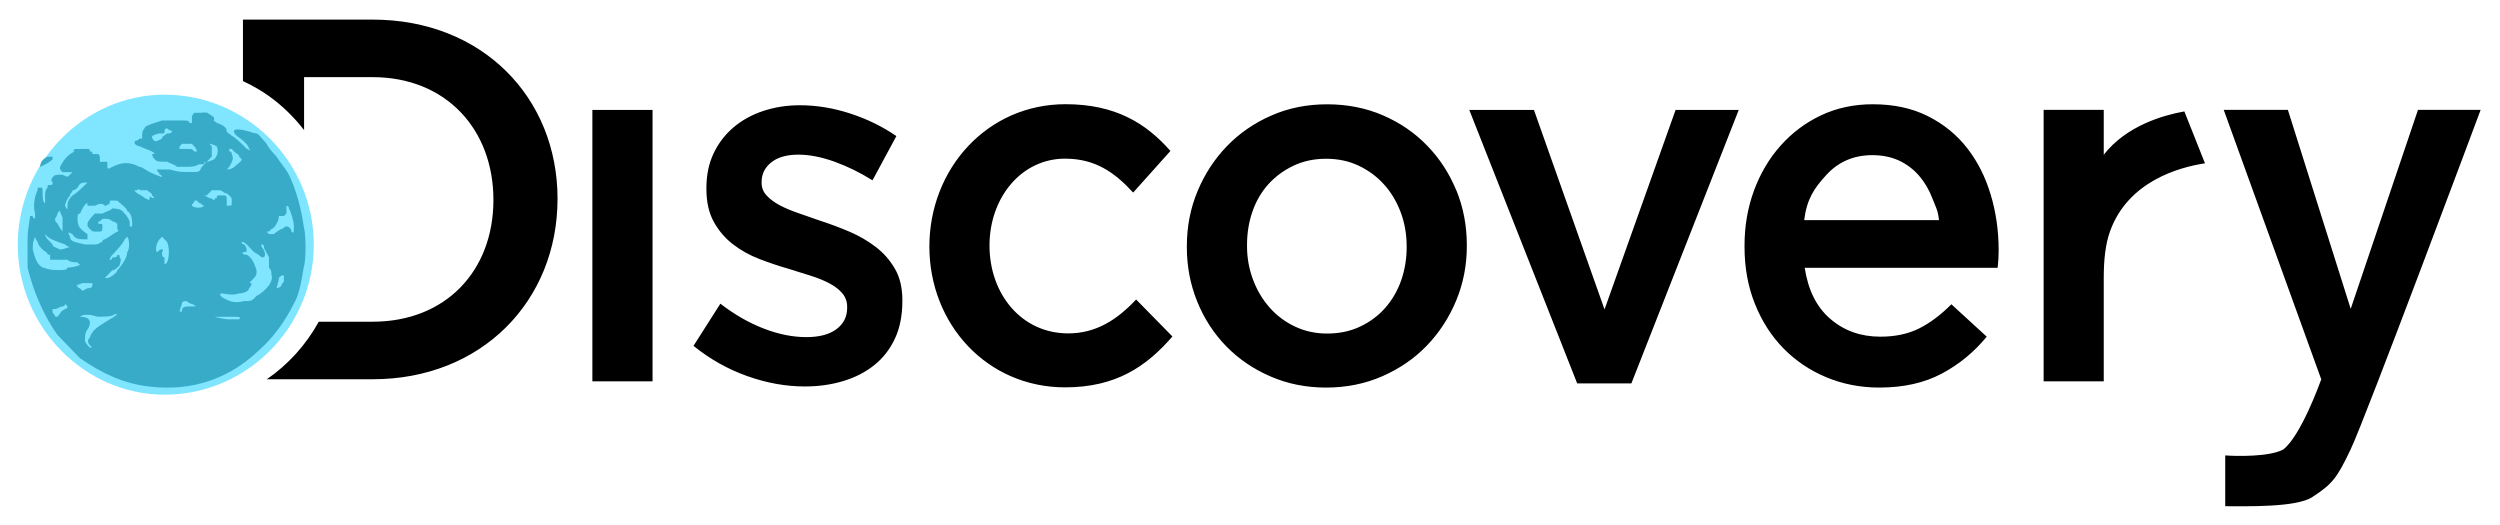 <svg height="21" viewBox="0 0 100 21" width="100" xmlns="http://www.w3.org/2000/svg"><g fill="none" fill-rule="evenodd"><path d="m12.551 9.787c0 3.31-2.686 6-5.97 6-3.184 0-5.87-2.69-5.87-6 0-3.311 2.686-6 5.87-6 3.283 0 5.97 2.689 5.97 6z" fill="#80e5ff" fill-rule="nonzero"/><path d="m12.551 9.787c0 3.31-2.686 6-5.97 6-3.184 0-5.87-2.69-5.87-6 0-3.311 2.686-6 5.87-6 3.283 0 5.97 2.689 5.97 6z"/><g fill-rule="nonzero"><path d="m8.074 4.511c-.1 0-.199 0-.298 0-.1.103-.1.103-.1.308v.103s0 0-.1 0c0-.103-.1-.103-.298-.103-.1 0-.199 0-.199 0-.199 0-.398 0-.597 0-.298.103-.696.205-.696.308-.1.103-.1.205-.1.313v.103h-.1c-.1.103-.199.103-.199.103v.103s.1.103.199.103c.199.103.597.205.597.308 0 0 0 0-.1 0 0 0 0 .103.1.205.1.103.1.103.497.103.199.103.298.103.398.205h.298c.298 0 .398 0 .597-.103h.199c0-.103 0-.103 0-.103.1.103.1 0 .1 0s.1-.103.199-.205c0 0 0-.103 0-.205 0-.103 0-.205 0-.205-.1-.103-.1-.103-.1-.103.1 0 .298.103.298.103.1.205 0 .415-.1.517 0 0-.199.103-.298.103-.1.103-.1.103-.199.205-.1.205-.1.205-.398.205-.497 0-.497 0-.895-.103-.199 0-.398 0-.398 0-.1 0-.1 0-.1 0 0 .103.1.103.1.205.1 0 .1.103.1.103s-.298-.103-.497-.205c-.199-.103-.298-.205-.398-.205-.398-.205-.696-.205-1.094 0-.199.103-.199.103-.199-.103v-.103h-.1c-.1 0-.1 0-.199 0 0 .103-.1.103 0 .103 0-.103 0-.103 0-.103s0 0 0-.103 0-.205-.1-.205c-.1 0-.199 0-.199 0 0-.103 0-.103-.1-.103 0-.103 0-.103-.199-.103s-.298 0-.398.103c-.298.103-.497.415-.597.621 0 .103 0 .103.1.205h.199.199l-.1.103c-.1.103-.1.103-.298 0-.298 0-.298 0-.398.103 0 0-.1.103 0 .205 0 .103 0 .103-.1.103s-.1 0-.1.103c-.1.103-.1.205-.1.415v.205c-.1 0-.1-.308-.1-.415 0-.205 0-.205-.1-.205s-.1 0-.1.103c-.1.205-.199.621-.1.931v.205s-.1 0-.1-.103h-.1c0 .103-.1.518-.1.931v.518.308.308c.199.827.597 1.862 1.194 2.689.199.205.696.724.895.931.895.621 1.791 1.034 2.786 1.138 1.691.205 3.184-.308 4.378-1.448.597-.518 1.094-1.241 1.393-1.862.199-.313.298-.828.398-1.448.1-.308.1-1.345 0-1.655-.1-.724-.298-1.448-.597-2.069-.1-.205-.298-.415-.497-.724-.1-.103-.298-.313-.398-.517-.298-.308-.298-.415-.497-.415-.298-.103-.696-.205-.796-.103 0 .103 0 .103.1.205.298.205.497.415.497.517.1.103.1.103-.1 0-.1-.103-.398-.415-.597-.517-.1-.103-.199-.103-.199-.205 0-.103-.1-.205-.398-.308-.1-.103-.199-.103-.1-.103 0 0 0 0 0-.103 0 0-.1-.103-.298-.205-.1 0-.1 0-.199 0zm-1.393.621s.1.103.199.103c0 .103-.1.103-.199.103-.1.103-.199.103-.199.205-.199.103-.199.103-.298.103-.1-.103-.1-.103-.1-.205 0 0 .199-.103.298-.103h.1c.1 0 .1 0 .1-.103 0-.103.1-.103.1-.103zm.796.621h.199c.1.103.199.205.199.308 0 0 0 0-.1 0-.1-.103-.1-.103-.199-.103-.1 0-.199 0-.298 0h-.1c0-.103 0-.103.1-.205h.199zm1.691.205h.1s.1.103.1.103c.1.103.199.103.199.205 0 0 .1.103.1.103 0 .103-.199.205-.298.308-.1.103-.298.103-.298.103s0 0 .1-.103c.1-.205.199-.308.1-.518 0-.103-.1-.103-.1-.103 0-.103 0-.103 0-.103zm-7.064.308c-.1 0-.1 0-.199 0-.199.103-.298.205-.298.415 0 0 0 0 .199-.103.199-.103.298-.205.298-.205 0-.103 0-.103 0-.103zm1.293 1.035h.1s-.398.415-.597.517c-.1.103-.199.205-.199.415v.103c0 .103-.1-.103-.1-.103 0-.103.1-.313.199-.415 0-.103.1-.103.1-.205 0 0 .1 0 .199-.103.1-.205.199-.205.298-.205zm2.189.308h.298c.1.103.199.103.199.205l.1.103h-.1c-.1-.103-.1 0-.1 0 0 .103 0 .103-.199 0-.1-.103-.398-.205-.398-.308h.1s.1-.103.1 0zm3.184 0s.1 0 .199.103c.1 0 .199.103.199.103.1.103.1.103.1.205v.103c0 .103 0 .103-.1.103-.1 0-.1 0-.1 0 0-.103 0-.103 0-.205 0-.205 0-.205-.199-.205-.199 0-.199 0-.199.103-.1 0-.1.103-.1.103s-.1-.103-.199-.103l-.199-.103h.1s.1-.103.1-.103 0 0 .1-.103h.298zm-4.378.415h.1.199c.1.103.398.308.398.415.199.103.199.415.199.621-.1 0-.1 0-.1 0s0-.103 0-.205c-.1-.205-.1-.205-.298-.415-.1-.103-.398-.103-.398-.103-.1.103-.199.103-.398.205-.1 0-.298 0-.298 0-.1.103-.298.308-.298.415 0 .103 0 .103.1.205s.1.103.298.103.199 0 .199-.205c0-.103 0-.103-.1-.103-.1 0-.1-.103 0-.103.1-.103.1-.103.199-.103.1 0 .199 0 .298.103.1 0 .199.103.199.103v.205c.1.103 0 .103 0 .103-.199.103-.298.205-.497.308 0 0-.1 0-.1.103-.1 0-.1.103-.298.103-.1 0-.199 0-.398 0-.398-.103-.597-.103-.597-.308-.1-.205-.1-.205.1-.103.1.205.298.205.497.205h.1c0-.103 0-.103 0-.205-.298-.205-.398-.308-.398-.621 0-.103 0-.205.1-.205.1-.205.199-.415.298-.415v.103h.298c.199-.103.298-.103.398 0 .1 0 .199-.103.199-.103v-.103zm3.482 0 .1.103c.1 0 .1.103.199.103-.1.103-.398.103-.497 0-.1 0-.1 0 0 0 0-.103.1-.103.1-.205h.1zm3.582.205s.1 0 .1.103c.1.205.199.517.199.724 0 .205 0 .313-.1.205 0-.103-.1-.205-.199-.205-.1 0-.1.103-.199.103 0 0-.199.103-.298.205-.1 0-.199 0-.199 0l-.1-.103h.1s.1-.103.1-.103c.1 0 .298-.308.298-.517h.199s0 0 .1-.103c0 0 0-.103 0-.205 0-.103 0-.103 0-.103zm-9.054.205c0 .103.1.205.1.308v.205.308s-.1-.103-.199-.308c-.1-.103-.1-.103-.1-.205.1-.103.1-.308.199-.308zm-.597.931s0 0 .1.103.398.205.696.308c.1.103.199.103.199.103s-.298.103-.398.103c-.199-.103-.298-.103-.298-.205 0 0-.1-.103-.199-.205-.1-.103-.1-.205-.1-.205zm3.283.103c.1.103.1.517 0 .621 0 .205-.199.517-.398.724 0 .103-.298.308-.398.308h-.1s.1-.103.298-.308c.1 0 .199-.103.298-.205 0-.103.1-.205 0-.308 0-.103 0-.103-.1-.103 0 .103-.1.103-.199.103 0 .103-.1.103-.1.103s0-.103.1-.205c.199-.205.398-.415.497-.621.1-.103.1-.103.1-.103zm1.393 0c.1.103.1.103.199.205.1.205.1.621 0 .828-.1.103-.1.103-.1 0 0 0 0-.103 0-.205-.1 0-.1-.103-.1-.205.1-.103 0-.205-.199 0-.1-.103 0-.415.1-.517l.1-.103zm-5.074 0s0 .103.1.205c0 .103.1.205.199.308.1.103.199.103.199.205h.1v.205h.199.199.298c.1.103.298.103.398.103 0 0 .1.103.1.103s-.199.103-.497.103c0 .103-.199.103-.298.103-.298 0-.398 0-.696-.103-.199-.103-.298-.308-.398-.724 0-.205 0-.308.1-.517zm8.258.205s.1 0 .199.103c0 0 .199.205.298.308.199.103.298.205.298.205h.1c.1-.103 0-.308-.1-.415 0-.103 0-.103 0-.103s.1 0 .1.103.1.205.199.415v.415c.1.103.1.205.1.308.1.205-.199.621-.597.827-.199.205-.199.205-.497.205-.398.103-.597 0-.796-.103-.199-.103-.199-.205-.1-.205v-.103.103c.1 0 .398.103.696 0 .199 0 .398-.103.398-.205.1-.103.1-.205.1-.205-.1 0-.1 0 0-.103.199-.205.199-.205.199-.415-.1-.308-.199-.518-.398-.621-.199 0-.199-.103-.1-.103.1 0 .1 0 .1-.103 0 0 0-.103-.1-.205-.1 0-.1-.103-.1-.103zm1.592 1.345h.1v.205c0 .103-.1.103-.1.205-.1.103-.199.103-.199.103s.1-.308.1-.415c.1-.103.1-.103.1-.103zm-7.661.308h.1v.103s0 .103-.199.103l-.199.103-.1-.103s-.1 0-.1-.103c-.1 0-.1 0 .199-.103h.298zm3.88.725s.1.103.199.103c.199.103.199.103 0 .103-.298 0-.398 0-.398.205h-.1s.1-.313.1-.313c0-.103.1-.103.199-.103zm-4.875.103s.1.103.1.103 0 .103-.1.103c-.199.103-.199.205-.298.308h-.1c0-.103-.1-.103-.1-.205 0-.103 0-.103 0-.103h.1c.1 0 .199-.103.298-.103.1 0 .1-.103.1-.103zm2.089.415s-.1.103-.298.205c-.497.308-.696.415-.796.724-.1.103-.1.205 0 .308.1.103.1.103 0 .103-.1-.103-.199-.205-.199-.308 0-.103 0-.308.1-.415.199-.308.1-.518-.298-.518-.1 0-.1 0 0 0 .1-.103.398-.103.696 0 .298 0 .597 0 .696-.103h.1zm3.88.103h.199.497c.298 0 .398 0 .298.103-.1 0-.298 0-.398 0-.199 0-.597-.103-.597-.103z" fill="#37abc8"/><path d="m3 5.959c-.1.103-.1.103 0 .103h.497v-.103c-.1 0-.398 0-.497 0z" fill="#37abc8"/><path d="m96.719 16.639-2.691-7.959-2.513 7.959h-2.566l3.902-10.782-.031-.075s-.786-2.199-1.497-2.732c-.548-.289-1.829-.268-2.314-.233v-2.032c.847.001 2.84-.055 3.481.365.805.526.985.753 1.535 1.907.6 1.256 5.2 13.582 5.2 13.582zm-12.569-1.795v1.794h-2.405v-10.858h2.405v4.134c0 .726.066 1.364.26 1.891.724 1.975 2.744 2.537 3.789 2.697l-.825 2.075c-.839-.15-2.317-.568-3.224-1.733zm-41.429-7.145c-1.849 0-3.141 1.561-3.141 3.514 0 1.912 1.272 3.475 3.022 3.475 1.212 0 1.988-.555 2.724-1.357l1.491 1.665c-.974 1.11-2.207 1.87-4.195 1.87-3.141 0-5.447-2.589-5.447-5.694 0-3.104 2.306-5.632 5.428-5.632 2.047 0 3.26.843 4.294 2.035l-1.452 1.479c-.755-.801-1.59-1.356-2.723-1.356zm34.838 4.531c-.04.398-.126.511-.26.861-.132.349-.312.654-.536.914-.226.26-.495.463-.806.608-.311.143-.666.215-1.065.215-.742 0-1.355-.264-1.839-.792-.483-.528-.779-.955-.885-1.806zm2.068 1.024c.212-.706.319-1.45.319-2.231 0-.11-.003-.223-.009-.34-.008-.116-.018-.236-.031-.36h-7.717c.133-.89.474-1.573 1.024-2.045.551-.474 1.217-.711 2-.711.596 0 1.114.11 1.551.329.438.219.868.541 1.291.967l1.414-1.296c-.505-.616-1.104-1.11-1.802-1.48-.695-.37-1.527-.556-2.495-.556-.756 0-1.462.139-2.119.412-.656.274-1.226.658-1.711 1.152-.484.493-.865 1.085-1.143 1.778-.279.693-.418 1.458-.418 2.294v.042c0 .78.126 1.514.378 2.2.252.685.607 1.285 1.064 1.798.458.515.997.919 1.621 1.214.623.294 1.313.442 2.069.442.834 0 1.568-.158 2.197-.473.63-.316 1.154-.741 1.572-1.275.418-.535.733-1.155.944-1.862zm-15.446-4.597-2.824 7.981h-2.586l4.317-10.941h2.167l4.295 10.941h-2.526zm-7.915 2.531c0 .48-.079.932-.239 1.357-.159.425-.381.795-.666 1.111-.285.315-.623.566-1.014.751-.391.185-.826.277-1.303.277-.477 0-.912-.092-1.302-.277-.391-.185-.726-.432-1.006-.74-.278-.309-.491-.672-.636-1.09-.147-.418-.219-.867-.219-1.348v-.041c0-.466.08-.912.239-1.336.158-.426.38-.798.666-1.121.285-.322.623-.575 1.015-.76.391-.185.818-.279 1.283-.279.49 0 .931.093 1.322.279.392.185.727.434 1.005.75s.49.681.637 1.101c.145.418.219.86.219 1.325zm1.989 2.232c.278-.68.418-1.41.418-2.192v-.041c0-.768-.143-1.494-.427-2.179-.286-.685-.677-1.285-1.174-1.8-.497-.515-1.091-.922-1.779-1.224-.69-.301-1.439-.453-2.249-.453-.795 0-1.535.147-2.217.443-.684.294-1.274.696-1.771 1.203-.498.507-.885 1.104-1.164 1.788-.279.686-.418 1.413-.418 2.18v.042c0 .781.142 1.515.428 2.2.285.685.677 1.285 1.173 1.799.497.515 1.088.923 1.77 1.223.683.302 1.429.453 2.238.453.809 0 1.555-.147 2.237-.442.683-.296 1.273-.699 1.77-1.214.497-.513.885-1.11 1.163-1.787zm-23.226-2.263c-.311.239-.659.442-1.044.607-.385.164-.768.308-1.153.432-.305.11-.6.212-.885.309-.285.095-.537.202-.756.318-.219.117-.395.247-.527.392-.133.143-.199.311-.199.504v.04c0 .315.128.576.387.781.258.205.62.308 1.084.308.438 0 .914-.093 1.432-.277.517-.185 1.027-.435 1.532-.75l.954 1.769c-.556.384-1.173.685-1.85.905-.675.219-1.346.329-2.008.329-.518 0-1.004-.076-1.462-.227-.457-.151-.855-.371-1.194-.658-.338-.288-.603-.633-.795-1.038-.193-.406-.289-.868-.289-1.388v-.041c0-.522.1-.96.299-1.318.198-.355.454-.654.766-.893.312-.241.663-.437 1.054-.587.391-.151.779-.281 1.164-.391.305-.096.6-.188.885-.277.285-.089.536-.192.755-.308.219-.116.391-.25.518-.401.125-.151.189-.33.189-.535v-.041c0-.357-.143-.641-.428-.853-.285-.213-.685-.319-1.203-.319-.544 0-1.11.112-1.7.34-.591.226-1.171.559-1.741.997l-1.074-1.687c.663-.534 1.382-.939 2.159-1.213.775-.275 1.541-.411 2.297-.411.543 0 1.054.071 1.532.216.477.144.891.355 1.242.638.352.281.627.633.826 1.059.199.424.298.925.298 1.501v.04c0 .494-.099.913-.298 1.254-.199.344-.455.635-.767.875zm-11.334-5.377h2.407v10.858h-2.407zm-1.394 7.298c0-4.07-3.022-7.214-7.396-7.214h-4.231c.854.589 1.567 1.376 2.078 2.302h2.154c2.923 0 4.831 2.034 4.831 4.87 0 2.836-1.908 4.912-4.831 4.912h-2.743v-2.116c-.403.518-.872.978-1.403 1.357-.326.232-.676.432-1.042.601v2.46h5.188c4.374 0 7.396-3.103 7.396-7.173z" fill="#000" transform="matrix(1 0 0 -1 0 21.034)"/></g></g></svg>